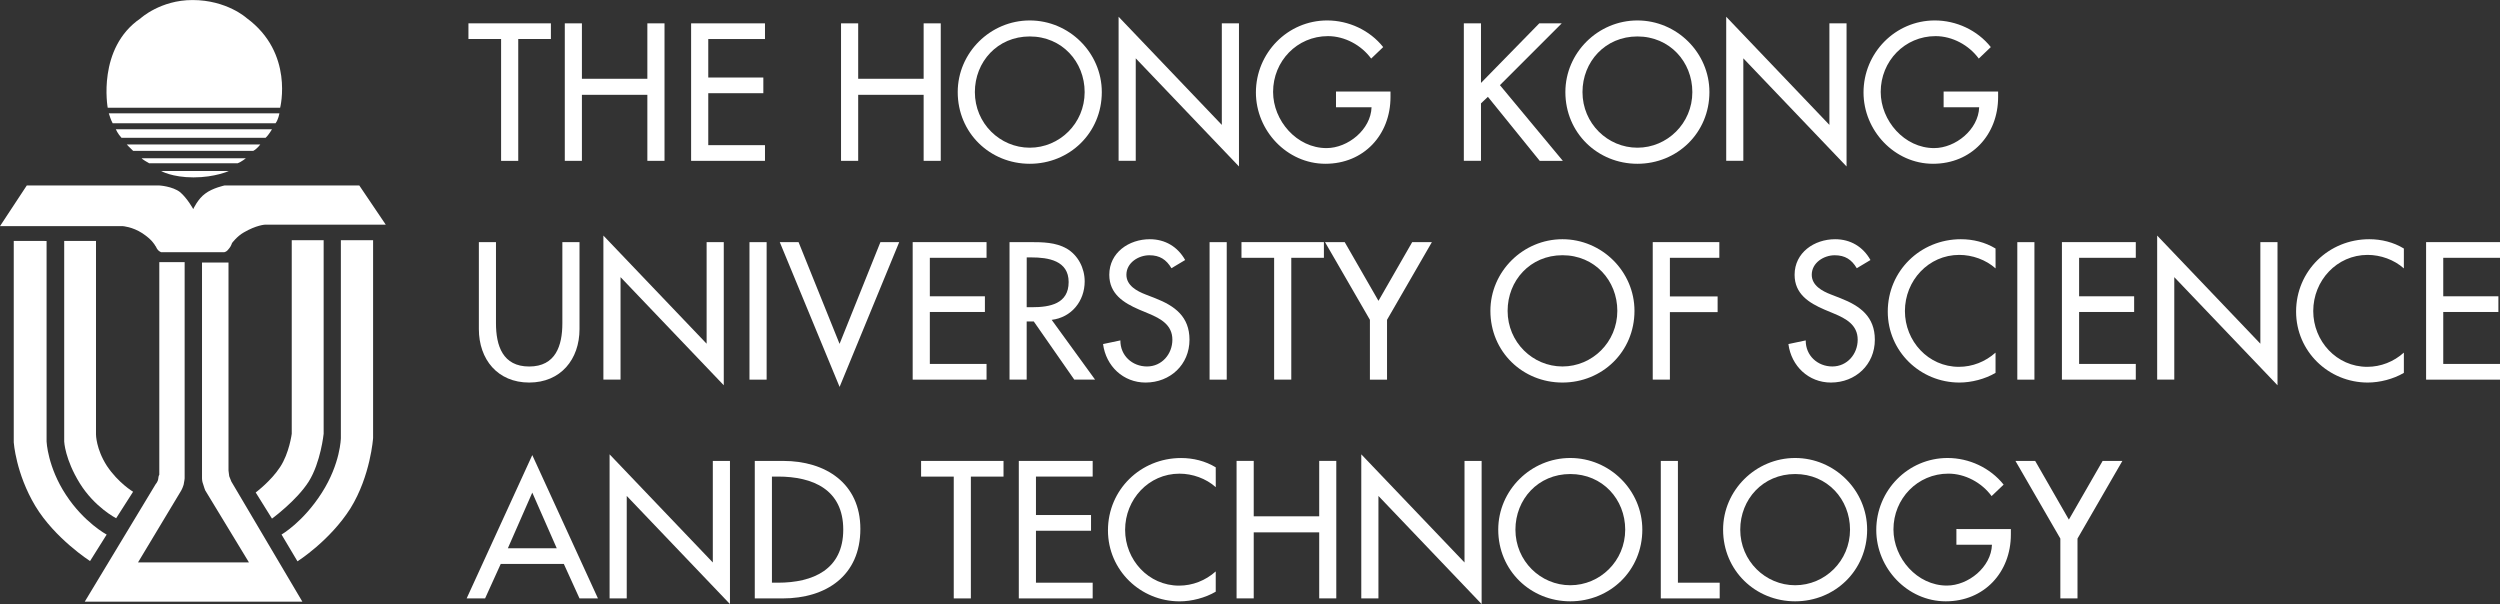 <?xml version="1.0" encoding="UTF-8" standalone="no"?>
<svg
   xmlns:dc="http://purl.org/dc/elements/1.1/"
   xmlns:cc="http://creativecommons.org/ns#"
   xmlns:rdf="http://www.w3.org/1999/02/22-rdf-syntax-ns#"
   xmlns:svg="http://www.w3.org/2000/svg"
   xmlns="http://www.w3.org/2000/svg"
   xmlns:sodipodi="http://sodipodi.sourceforge.net/DTD/sodipodi-0.dtd"
   xmlns:inkscape="http://www.inkscape.org/namespaces/inkscape"
   sodipodi:docname="hkust_logo.svg"
   inkscape:version="1.0 (4035a4fb49, 2020-05-01)"
   id="svg1051"
   version="1.1"
   viewBox="0 0 69.822 16.87"
   height="16.87mm"
   width="69.822mm">
  <rect x="0" y="0" width="69.822" height="16.87" fill="#333333" stroke="none"/>
  <defs
     id="defs1045" />
  <sodipodi:namedview
     inkscape:window-maximized="1"
     inkscape:window-y="-8"
     inkscape:window-x="-8"
     inkscape:window-height="1027"
     inkscape:window-width="1920"
     fit-margin-bottom="0"
     fit-margin-right="0"
     fit-margin-left="0"
     fit-margin-top="0"
     inkscape:pagecheckerboard="true"
     showgrid="false"
     inkscape:document-rotation="0"
     inkscape:current-layer="layer1"
     inkscape:document-units="mm"
     inkscape:cy="23.309776"
     inkscape:cx="-722.33888"
     inkscape:zoom="0.35"
     inkscape:pageshadow="2"
     inkscape:pageopacity="0.0"
     borderopacity="1.0"
     bordercolor="#666666"
     pagecolor="#ffffff"
     id="base" />
  <g
     transform="translate(-76.97,-141.999)"
     id="layer1"
     inkscape:groupmode="layer"
     inkscape:label="Layer 1">
    <g
       transform="translate(-147.819,-9.298)"
       id="g979">
      <path
         d="m 239.263,155.789 h -0.479 v -3.402 h -0.912 v -0.438 h 2.303 v 0.438 h -0.912 z"
         style="fill:#ffffff;fill-opacity:1;fill-rule:nonzero;stroke:none;stroke-width:0.353"
         id="path72" />
      <path
         d="m 242.869,153.497 v -1.548 h 0.479 v 3.84 h -0.479 v -1.844 h -1.828 v 1.844 h -0.478 v -3.84 h 0.478 v 1.548 z"
         style="fill:#ffffff;fill-opacity:1;fill-rule:nonzero;stroke:none;stroke-width:0.353"
         id="path76" />
      <path
         d="m 244.091,151.949 h 2.063 v 0.438 h -1.584 v 1.075 h 1.538 v 0.438 h -1.538 v 1.451 h 1.584 v 0.438 h -2.063 z"
         style="fill:#ffffff;fill-opacity:1;fill-rule:nonzero;stroke:none;stroke-width:0.353"
         id="path80" />
      <path
         d="m 250.585,153.497 v -1.548 h 0.478 v 3.84 h -0.478 v -1.844 h -1.828 v 1.844 h -0.479 v -3.84 h 0.479 v 1.548 z"
         style="fill:#ffffff;fill-opacity:1;fill-rule:nonzero;stroke:none;stroke-width:0.353"
         id="path84" />
      <path
         d="m 255.561,153.869 c 0,1.141 -0.902,2.002 -2.012,2.002 -1.111,0 -2.012,-0.861 -2.012,-2.002 0,-1.1 0.911,-2.001 2.012,-2.001 1.1,0 2.012,0.901 2.012,2.001 m -0.479,0 c 0,-0.845 -0.632,-1.554 -1.533,-1.554 -0.902,0 -1.533,0.708 -1.533,1.554 0,0.876 0.703,1.553 1.533,1.553 0.83,0 1.533,-0.677 1.533,-1.553"
         style="fill:#ffffff;fill-opacity:1;fill-rule:nonzero;stroke:none;stroke-width:0.353"
         id="path96" />
      <path
         d="m 256.03,151.765 2.883,3.02 v -2.837 h 0.479 v 3.998 l -2.883,-3.02 v 2.862 h -0.479 z"
         style="fill:#ffffff;fill-opacity:1;fill-rule:nonzero;stroke:none;stroke-width:0.353"
         id="path100" />
      <path
         d="m 263.624,153.854 v 0.153 c 0,1.054 -0.744,1.864 -1.818,1.864 -1.075,0 -1.941,-0.927 -1.941,-1.991 0,-1.105 0.887,-2.012 1.991,-2.012 0.597,0 1.187,0.27 1.564,0.744 l -0.336,0.321 c -0.276,-0.377 -0.739,-0.627 -1.207,-0.627 -0.86,0 -1.532,0.697 -1.532,1.558 0,0.805 0.662,1.569 1.492,1.569 0.597,0 1.237,-0.515 1.258,-1.141 h -0.993 v -0.438 z"
         style="fill:#ffffff;fill-opacity:1;fill-rule:nonzero;stroke:none;stroke-width:0.353"
         id="path112" />
      <path
         d="m 267.779,151.949 h 0.627 l -1.726,1.726 1.757,2.114 h -0.646 l -1.447,-1.788 -0.193,0.183 v 1.604 h -0.479 v -3.84 h 0.479 v 1.665 z"
         style="fill:#ffffff;fill-opacity:1;fill-rule:nonzero;stroke:none;stroke-width:0.353"
         id="path116" />
      <path
         d="m 272.531,153.869 c 0,1.141 -0.901,2.002 -2.011,2.002 -1.11,0 -2.012,-0.861 -2.012,-2.002 0,-1.1 0.912,-2.001 2.012,-2.001 1.1,0 2.011,0.901 2.011,2.001 m -0.477,0 c 0,-0.845 -0.633,-1.554 -1.534,-1.554 -0.901,0 -1.534,0.708 -1.534,1.554 0,0.876 0.703,1.553 1.534,1.553 0.829,0 1.534,-0.677 1.534,-1.553"
         style="fill:#ffffff;fill-opacity:1;fill-rule:nonzero;stroke:none;stroke-width:0.353"
         id="path128" />
      <path
         d="m 273,151.765 2.882,3.02 v -2.837 h 0.479 v 3.998 l -2.883,-3.02 v 2.862 h -0.478 z"
         style="fill:#ffffff;fill-opacity:1;fill-rule:nonzero;stroke:none;stroke-width:0.353"
         id="path132" />
      <path
         d="m 280.594,153.854 v 0.153 c 0,1.054 -0.744,1.864 -1.818,1.864 -1.076,0 -1.941,-0.927 -1.941,-1.991 0,-1.105 0.886,-2.012 1.991,-2.012 0.597,0 1.187,0.27 1.564,0.744 l -0.336,0.321 c -0.276,-0.377 -0.739,-0.627 -1.207,-0.627 -0.86,0 -1.532,0.697 -1.532,1.558 0,0.805 0.662,1.569 1.492,1.569 0.596,0 1.237,-0.515 1.258,-1.141 h -0.993 v -0.438 z"
         style="fill:#ffffff;fill-opacity:1;fill-rule:nonzero;stroke:none;stroke-width:0.353"
         id="path144" />
      <path
         d="m 238.641,158.059 v 2.266 c 0,0.627 0.188,1.208 0.927,1.208 0.739,0 0.927,-0.581 0.927,-1.208 v -2.266 h 0.479 v 2.429 c 0,0.845 -0.525,1.493 -1.406,1.493 -0.881,0 -1.405,-0.647 -1.405,-1.493 v -2.429 z"
         style="fill:#ffffff;fill-opacity:1;fill-rule:nonzero;stroke:none;stroke-width:0.353"
         id="path148" />
      <path
         d="m 241.641,157.876 2.883,3.02 v -2.837 h 0.479 v 3.998 l -2.883,-3.02 v 2.862 h -0.479 z"
         style="fill:#ffffff;fill-opacity:1;fill-rule:nonzero;stroke:none;stroke-width:0.353"
         id="path152" />
      <path
         id="path154"
         style="fill:#ffffff;fill-opacity:1;fill-rule:nonzero;stroke:none;stroke-width:0.353"
         d="m 246.2,161.9 h -0.479 v -3.84 h 0.479 z" />
      <path
         d="m 248.237,160.901 1.141,-2.842 h 0.525 l -1.665,4.044 -1.671,-4.044 h 0.525 z"
         style="fill:#ffffff;fill-opacity:1;fill-rule:nonzero;stroke:none;stroke-width:0.353"
         id="path158" />
      <path
         d="m 250.279,158.059 h 2.063 v 0.438 h -1.584 v 1.075 h 1.538 v 0.438 h -1.538 v 1.451 h 1.584 v 0.439 h -2.063 z"
         style="fill:#ffffff;fill-opacity:1;fill-rule:nonzero;stroke:none;stroke-width:0.353"
         id="path162" />
      <path
         d="m 255.373,161.899 h -0.581 l -1.131,-1.624 h -0.198 v 1.624 h -0.479 v -3.84 h 0.581 c 0.341,0 0.708,0.005 1.014,0.179 0.321,0.188 0.504,0.55 0.504,0.917 0,0.55 -0.367,1.008 -0.922,1.075 z m -1.91,-2.022 h 0.153 c 0.489,0 1.019,-0.092 1.019,-0.703 0,-0.601 -0.571,-0.688 -1.044,-0.688 h -0.127 z"
         style="fill:#ffffff;fill-opacity:1;fill-rule:nonzero;stroke:none;stroke-width:0.353"
         id="path174" />
      <path
         d="m 257.506,158.788 c -0.142,-0.24 -0.326,-0.362 -0.616,-0.362 -0.306,0 -0.642,0.209 -0.642,0.545 0,0.301 0.296,0.458 0.535,0.55 l 0.275,0.107 c 0.545,0.214 0.952,0.514 0.952,1.157 0,0.697 -0.539,1.196 -1.227,1.196 -0.622,0 -1.106,-0.458 -1.187,-1.075 l 0.484,-0.102 c -0.005,0.423 0.331,0.728 0.744,0.728 0.413,0 0.708,-0.346 0.708,-0.748 0,-0.414 -0.331,-0.591 -0.662,-0.729 l -0.265,-0.111 c -0.437,-0.189 -0.835,-0.439 -0.835,-0.973 0,-0.621 0.55,-0.993 1.131,-0.993 0.428,0 0.779,0.209 0.988,0.581 z"
         style="fill:#ffffff;fill-opacity:1;fill-rule:nonzero;stroke:none;stroke-width:0.353"
         id="path178" />
      <path
         id="path180"
         style="fill:#ffffff;fill-opacity:1;fill-rule:nonzero;stroke:none;stroke-width:0.353"
         d="m 259.05,161.9 h -0.479 v -3.84 h 0.479 z" />
      <path
         d="m 260.853,161.899 h -0.479 v -3.402 h -0.912 v -0.438 h 2.302 v 0.438 h -0.911 z"
         style="fill:#ffffff;fill-opacity:1;fill-rule:nonzero;stroke:none;stroke-width:0.353"
         id="path184" />
      <path
         d="m 261.795,158.059 h 0.55 l 0.943,1.64 0.942,-1.64 h 0.55 l -1.253,2.17 v 1.671 h -0.478 v -1.671 z"
         style="fill:#ffffff;fill-opacity:1;fill-rule:nonzero;stroke:none;stroke-width:0.353"
         id="path188" />
      <path
         d="m 270.438,159.979 c 0,1.142 -0.901,2.002 -2.012,2.002 -1.111,0 -2.012,-0.86 -2.012,-2.002 0,-1.1 0.912,-2.001 2.012,-2.001 1.101,0 2.012,0.901 2.012,2.001 m -0.479,0 c 0,-0.845 -0.63,-1.554 -1.532,-1.554 -0.902,0 -1.532,0.708 -1.532,1.554 0,0.876 0.702,1.553 1.532,1.553 0.83,0 1.532,-0.677 1.532,-1.553"
         style="fill:#ffffff;fill-opacity:1;fill-rule:nonzero;stroke:none;stroke-width:0.353"
         id="path200" />
      <path
         d="m 271.427,158.497 v 1.079 h 1.333 v 0.438 h -1.333 v 1.885 h -0.479 v -3.84 h 1.86 v 0.438 z"
         style="fill:#ffffff;fill-opacity:1;fill-rule:nonzero;stroke:none;stroke-width:0.353"
         id="path204" />
      <path
         d="m 276.646,158.788 c -0.141,-0.24 -0.325,-0.362 -0.616,-0.362 -0.305,0 -0.641,0.209 -0.641,0.545 0,0.301 0.295,0.458 0.535,0.55 l 0.274,0.107 c 0.545,0.214 0.953,0.514 0.953,1.157 0,0.697 -0.54,1.196 -1.227,1.196 -0.622,0 -1.106,-0.458 -1.187,-1.075 l 0.484,-0.102 c -0.005,0.423 0.331,0.728 0.743,0.728 0.414,0 0.708,-0.346 0.708,-0.748 0,-0.414 -0.33,-0.591 -0.662,-0.729 l -0.265,-0.111 c -0.438,-0.189 -0.835,-0.439 -0.835,-0.973 0,-0.621 0.551,-0.993 1.132,-0.993 0.428,0 0.779,0.209 0.987,0.581 z"
         style="fill:#ffffff;fill-opacity:1;fill-rule:nonzero;stroke:none;stroke-width:0.353"
         id="path216" />
      <path
         d="m 280.523,158.793 c -0.274,-0.244 -0.652,-0.377 -1.014,-0.377 -0.86,0 -1.518,0.718 -1.518,1.568 0,0.84 0.652,1.558 1.507,1.558 0.378,0 0.739,-0.142 1.024,-0.397 v 0.566 c -0.295,0.173 -0.672,0.27 -1.009,0.27 -1.095,0 -2.001,-0.871 -2.001,-1.981 0,-1.136 0.911,-2.022 2.042,-2.022 0.336,0 0.677,0.082 0.968,0.26 z"
         style="fill:#ffffff;fill-opacity:1;fill-rule:nonzero;stroke:none;stroke-width:0.353"
         id="path220" />
      <path
         id="path222"
         style="fill:#ffffff;fill-opacity:1;fill-rule:nonzero;stroke:none;stroke-width:0.353"
         d="m 281.608,161.9 h -0.478 v -3.84 h 0.478 z" />
      <path
         d="m 282.376,158.059 h 2.063 v 0.438 h -1.583 v 1.075 h 1.537 v 0.438 h -1.537 v 1.451 h 1.583 v 0.439 h -2.063 z"
         style="fill:#ffffff;fill-opacity:1;fill-rule:nonzero;stroke:none;stroke-width:0.353"
         id="path226" />
      <path
         d="m 285.036,157.876 2.882,3.02 v -2.837 h 0.479 v 3.998 l -2.883,-3.02 v 2.862 h -0.478 z"
         style="fill:#ffffff;fill-opacity:1;fill-rule:nonzero;stroke:none;stroke-width:0.353"
         id="path230" />
      <path
         d="m 291.926,158.793 c -0.274,-0.244 -0.651,-0.377 -1.012,-0.377 -0.861,0 -1.519,0.718 -1.519,1.568 0,0.84 0.652,1.558 1.508,1.558 0.377,0 0.739,-0.142 1.023,-0.397 v 0.566 c -0.294,0.173 -0.672,0.27 -1.009,0.27 -1.094,0 -2.001,-0.871 -2.001,-1.981 0,-1.136 0.911,-2.022 2.043,-2.022 0.336,0 0.676,0.082 0.967,0.26 z"
         style="fill:#ffffff;fill-opacity:1;fill-rule:nonzero;stroke:none;stroke-width:0.353"
         id="path242" />
      <path
         d="m 292.547,158.059 h 2.064 v 0.438 h -1.585 v 1.075 h 1.54 v 0.438 h -1.54 v 1.451 h 1.585 v 0.439 h -2.064 z"
         style="fill:#ffffff;fill-opacity:1;fill-rule:nonzero;stroke:none;stroke-width:0.353"
         id="path246" />
      <path
         d="m 238.774,167.047 -0.437,0.963 h -0.515 l 1.833,-4.003 1.834,4.003 h -0.515 l -0.438,-0.963 z m 0.881,-1.992 -0.682,1.554 h 1.365 z"
         style="fill:#ffffff;fill-opacity:1;fill-rule:nonzero;stroke:none;stroke-width:0.353"
         id="path250" />
      <path
         d="m 241.814,163.986 2.883,3.02 v -2.836 h 0.479 v 3.998 l -2.883,-3.02 v 2.862 h -0.479 z"
         style="fill:#ffffff;fill-opacity:1;fill-rule:nonzero;stroke:none;stroke-width:0.353"
         id="path254" />
      <path
         d="m 245.869,164.17 h 0.795 c 1.177,0 2.154,0.621 2.154,1.899 0,1.309 -0.958,1.941 -2.17,1.941 h -0.779 z m 0.479,3.401 h 0.168 c 0.978,0 1.824,-0.366 1.824,-1.482 0,-1.12 -0.846,-1.482 -1.824,-1.482 h -0.168 z"
         style="fill:#ffffff;fill-opacity:1;fill-rule:nonzero;stroke:none;stroke-width:0.353"
         id="path266" />
      <path
         d="m 251.904,168.01 h -0.478 v -3.402 h -0.912 v -0.438 h 2.302 v 0.438 h -0.912 z"
         style="fill:#ffffff;fill-opacity:1;fill-rule:nonzero;stroke:none;stroke-width:0.353"
         id="path270" />
      <path
         d="m 253.243,164.17 h 2.063 v 0.437 h -1.584 v 1.074 h 1.538 v 0.439 h -1.538 v 1.451 h 1.584 v 0.439 h -2.063 z"
         style="fill:#ffffff;fill-opacity:1;fill-rule:nonzero;stroke:none;stroke-width:0.353"
         id="path274" />
      <path
         d="m 258.744,164.903 c -0.275,-0.245 -0.652,-0.377 -1.014,-0.377 -0.861,0 -1.518,0.718 -1.518,1.569 0,0.839 0.652,1.558 1.507,1.558 0.377,0 0.739,-0.142 1.024,-0.397 v 0.566 c -0.295,0.173 -0.672,0.27 -1.009,0.27 -1.095,0 -2.001,-0.871 -2.001,-1.982 0,-1.136 0.912,-2.021 2.042,-2.021 0.336,0 0.677,0.082 0.968,0.26 z"
         style="fill:#ffffff;fill-opacity:1;fill-rule:nonzero;stroke:none;stroke-width:0.353"
         id="path286" />
      <path
         d="m 261.633,165.717 v -1.548 h 0.477 v 3.84 h -0.477 v -1.844 h -1.829 v 1.844 h -0.479 v -3.84 h 0.479 v 1.548 z"
         style="fill:#ffffff;fill-opacity:1;fill-rule:nonzero;stroke:none;stroke-width:0.353"
         id="path290" />
      <path
         d="m 262.808,163.986 2.883,3.02 v -2.836 h 0.478 v 3.998 l -2.882,-3.02 v 2.862 h -0.479 z"
         style="fill:#ffffff;fill-opacity:1;fill-rule:nonzero;stroke:none;stroke-width:0.353"
         id="path294" />
      <path
         d="m 270.657,166.089 c 0,1.142 -0.901,2.002 -2.012,2.002 -1.11,0 -2.012,-0.86 -2.012,-2.002 0,-1.1 0.912,-2.001 2.012,-2.001 1.101,0 2.012,0.901 2.012,2.001 m -0.478,0 c 0,-0.845 -0.631,-1.553 -1.534,-1.553 -0.901,0 -1.532,0.708 -1.532,1.553 0,0.876 0.702,1.553 1.532,1.553 0.83,0 1.534,-0.677 1.534,-1.553"
         style="fill:#ffffff;fill-opacity:1;fill-rule:nonzero;stroke:none;stroke-width:0.353"
         id="path306" />
      <path
         d="m 271.651,167.571 h 1.167 v 0.439 h -1.645 v -3.84 h 0.478 z"
         style="fill:#ffffff;fill-opacity:1;fill-rule:nonzero;stroke:none;stroke-width:0.353"
         id="path310" />
      <path
         d="m 276.936,166.089 c 0,1.142 -0.901,2.002 -2.011,2.002 -1.11,0 -2.012,-0.86 -2.012,-2.002 0,-1.1 0.912,-2.001 2.012,-2.001 1.1,0 2.011,0.901 2.011,2.001 m -0.478,0 c 0,-0.845 -0.631,-1.553 -1.532,-1.553 -0.902,0 -1.534,0.708 -1.534,1.553 0,0.876 0.703,1.553 1.534,1.553 0.829,0 1.532,-0.677 1.532,-1.553"
         style="fill:#ffffff;fill-opacity:1;fill-rule:nonzero;stroke:none;stroke-width:0.353"
         id="path322" />
      <path
         d="m 280.95,166.074 v 0.152 c 0,1.054 -0.744,1.865 -1.818,1.865 -1.074,0 -1.941,-0.927 -1.941,-1.992 0,-1.105 0.887,-2.011 1.992,-2.011 0.596,0 1.187,0.27 1.565,0.744 l -0.336,0.32 c -0.276,-0.377 -0.74,-0.627 -1.207,-0.627 -0.861,0 -1.534,0.698 -1.534,1.558 0,0.805 0.662,1.568 1.492,1.568 0.597,0 1.238,-0.514 1.259,-1.14 h -0.993 v -0.439 z"
         style="fill:#ffffff;fill-opacity:1;fill-rule:nonzero;stroke:none;stroke-width:0.353"
         id="path326" />
      <path
         d="m 281.078,164.17 h 0.551 l 0.941,1.639 0.943,-1.639 h 0.551 l -1.253,2.169 v 1.671 h -0.479 v -1.671 z"
         style="fill:#ffffff;fill-opacity:1;fill-rule:nonzero;stroke:none;stroke-width:0.353"
         id="path330" />
      <path
         d="m 232.484,154.74 c 0.079,-0.1 0.108,-0.277 0.108,-0.277 h -4.764 c 0,0 0.059,0.197 0.108,0.277 z"
         style="fill:#ffffff;fill-opacity:1;fill-rule:nonzero;stroke:none;stroke-width:0.353"
         id="path342" />
      <path
         d="m 232.207,155.145 c 0.088,-0.079 0.178,-0.238 0.178,-0.238 h -4.361 c 0,0 0.049,0.12 0.158,0.238 z"
         style="fill:#ffffff;fill-opacity:1;fill-rule:nonzero;stroke:none;stroke-width:0.353"
         id="path346" />
      <path
         d="m 231.863,155.51 c 0.108,-0.058 0.196,-0.178 0.196,-0.178 h -3.729 c 0,0 0.089,0.098 0.177,0.178 z"
         style="fill:#ffffff;fill-opacity:1;fill-rule:nonzero;stroke:none;stroke-width:0.353"
         id="path350" />
      <path
         d="m 231.429,155.856 c 0.107,-0.041 0.227,-0.139 0.227,-0.139 h -2.91 c 0,0 0,0.022 0.207,0.139 z"
         style="fill:#ffffff;fill-opacity:1;fill-rule:nonzero;stroke:none;stroke-width:0.353"
         id="path354" />
      <path
         d="m 229.286,156.072 c 0,0 0.306,0.179 0.908,0.179 0.603,0 0.986,-0.179 0.986,-0.179 z"
         style="fill:#ffffff;fill-opacity:1;fill-rule:nonzero;stroke:none;stroke-width:0.353"
         id="path358" />
      <path
         d="m 229.238,156.477 c 0,0 0.365,0.02 0.582,0.187 0.207,0.179 0.366,0.473 0.366,0.473 0,0 0.127,-0.284 0.335,-0.433 0.208,-0.159 0.543,-0.228 0.543,-0.228 h 3.759 l 0.74,1.096 h -3.376 c 0,0 -0.237,0.01 -0.592,0.218 -0.188,0.107 -0.326,0.295 -0.326,0.295 0,0 -0.028,0.088 -0.07,0.137 -0.039,0.05 -0.068,0.09 -0.117,0.109 -0.05,0.021 -0.04,0.009 -0.04,0.009 h -1.756 c 0,0 -0.07,-0.028 -0.107,-0.088 -0.04,-0.059 -0.011,-0.039 -0.05,-0.086 -0.03,-0.05 -0.1,-0.179 -0.366,-0.356 -0.276,-0.179 -0.543,-0.197 -0.543,-0.197 h -3.431 l 0.748,-1.136 z"
         style="fill:#ffffff;fill-opacity:1;fill-rule:nonzero;stroke:none;stroke-width:0.353"
         id="path362" />
      <path
         d="m 226.582,158.026 v 5.602 c 0,0 0.02,0.495 0.435,1.166 0.415,0.671 1.016,0.977 1.016,0.977 l 0.473,-0.74 c 0,0 -0.414,-0.247 -0.73,-0.72 -0.306,-0.473 -0.306,-0.879 -0.306,-0.879 v -5.406 z"
         style="fill:#ffffff;fill-opacity:1;fill-rule:nonzero;stroke:none;stroke-width:0.353"
         id="path366" />
      <path
         d="m 232.937,158.006 v 5.406 c 0,0 -0.069,0.543 -0.325,0.929 -0.256,0.394 -0.682,0.71 -0.682,0.71 l 0.455,0.73 c 0,0 0.69,-0.503 1.027,-1.036 0.334,-0.533 0.416,-1.333 0.416,-1.333 v -5.406 z"
         style="fill:#ffffff;fill-opacity:1;fill-rule:nonzero;stroke:none;stroke-width:0.353"
         id="path370" />
      <path
         d="m 225.173,158.026 v 5.625 c 0,0 0.058,0.869 0.601,1.776 0.544,0.907 1.53,1.54 1.53,1.54 l 0.464,-0.74 c 0,0 -0.631,-0.336 -1.135,-1.106 -0.515,-0.78 -0.543,-1.492 -0.543,-1.492 v -5.602 z"
         style="fill:#ffffff;fill-opacity:1;fill-rule:nonzero;stroke:none;stroke-width:0.353"
         id="path374" />
      <path
         d="m 229.238,158.618 v 5.94 c 0,0 -0.022,0.02 -0.029,0.108 -0.011,0.089 -0.07,0.149 -0.07,0.149 l -1.983,3.286 h 6.078 l -1.984,-3.356 -0.059,-0.149 -0.02,-0.157 v -5.81 h -0.74 v 6.028 c 0,0 0,0.087 0.03,0.157 0.018,0.07 0.059,0.177 0.059,0.177 l 1.222,2.013 h -3.098 l 1.204,-2.003 c 0,0 0.04,-0.067 0.07,-0.167 0.02,-0.09 0.028,-0.177 0.028,-0.177 v -6.039 z"
         style="fill:#ffffff;fill-opacity:1;fill-rule:nonzero;stroke:none;stroke-width:0.353"
         id="path378" />
      <path
         d="m 234.309,158.006 v 5.525 c 0,0 -0.008,0.71 -0.532,1.529 -0.522,0.82 -1.125,1.166 -1.125,1.166 l 0.445,0.748 c 0,0 0.906,-0.573 1.48,-1.48 0.562,-0.907 0.632,-1.963 0.632,-1.963 v -5.525 z"
         style="fill:#ffffff;fill-opacity:1;fill-rule:nonzero;stroke:none;stroke-width:0.353"
         id="path382" />
      <path
         d="m 227.797,154.306 c 0,0 -0.304,-1.666 0.918,-2.497 0,0 0.553,-0.511 1.45,-0.511 0.958,0 1.51,0.502 1.51,0.502 1.332,0.975 0.938,2.506 0.938,2.506 z"
         style="fill:#ffffff;fill-opacity:1;fill-rule:nonzero;stroke:none;stroke-width:0.353"
         id="path386" />
    </g>
  </g>
</svg>
